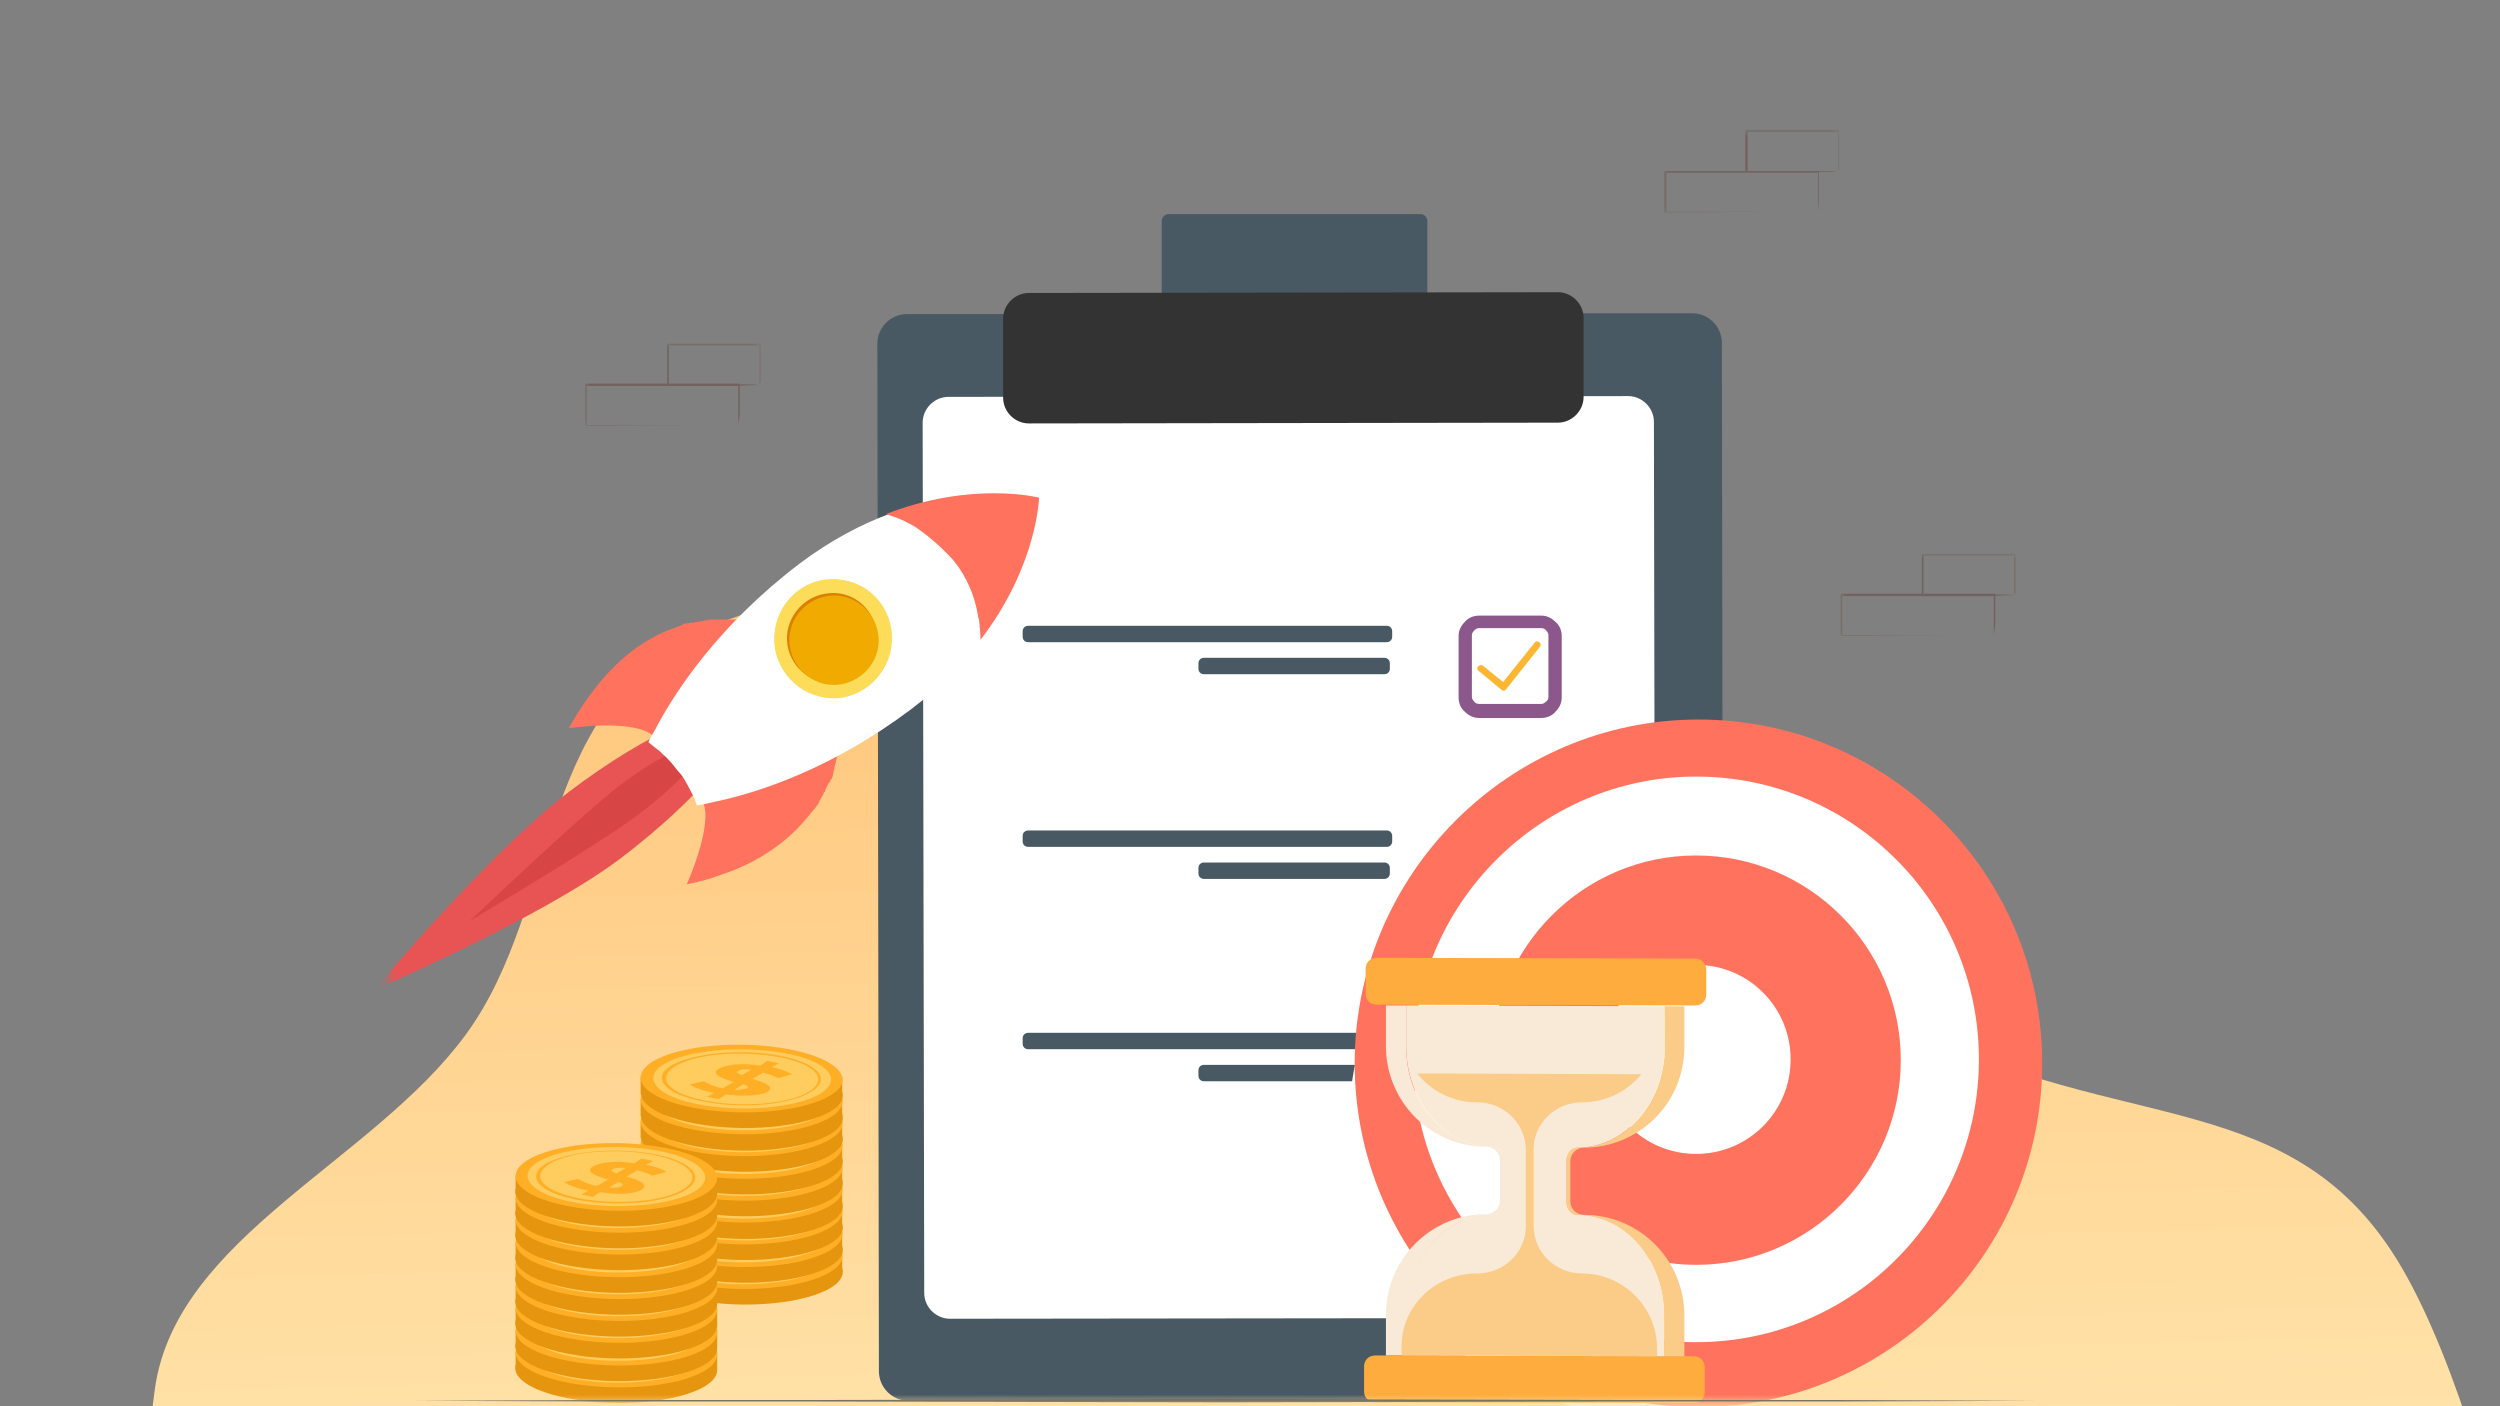 <svg width="320" height="180" fill="none" xmlns="http://www.w3.org/2000/svg"><rect width="100%" height="100%" fill="#808080" stroke="none"/><g clip-path="url(#a)"><path fill-rule="evenodd" clip-rule="evenodd" d="M331.685 246.417c-3.89 23.6-8.24 34.363-26.288 52.436-18.267 18.298-56.083 26.072-90.977 20.09-33.934-5.817-53.079-36.066-84.269-50.129-27.7-12.488-64.642-8.844-86.366-26.8-21.938-18.133-26.961-43.437-23.941-64.37 2.787-19.308 27.873-28.989 39.76-45.194 12.53-17.085 8.562-42.985 31.862-52.455 23.597-9.594 58.268-5.625 87.28 4.023 26.987 8.97 39.426 32.416 63.359 46.053 26.964 15.367 49.766 8.314 64.071 30.165 14.006 21.398 25.329 82.313 21.856 103.381l3.653-17.2Z" fill="url(#b)"/><mask id="c" style="mask-type:luminance" maskUnits="userSpaceOnUse" x="49" y="3" width="222" height="177"><path d="M270.4 3H49.7v176.5h220.7V3Z" fill="#fff"/></mask><g mask="url(#c)"><path d="M107.9 160.4H82v2.2h25.8v-2.2h.1Z" fill="#E6950E"/><path d="M101.1 158.9c-6.3-1.2-14.1-.5-17.5 1.6-3.4 2.1-1 4.7 5.3 5.9 6.3 1.2 14.1.5 17.5-1.6 3.3-2.1.9-4.7-5.3-5.9Z" fill="#E6950E"/><path d="M106.3 162.8c-3.4 2.1-11.2 2.8-17.5 1.6-6.3-1.2-8.6-3.8-5.3-5.9 3.4-2.1 11.2-2.8 17.5-1.6 6.3 1.2 8.7 3.8 5.3 5.9Z" fill="#FFAF26"/><path d="M105 162.5c-3 1.8-9.9 2.4-15.4 1.4s-7.6-3.4-4.6-5.2c3-1.8 9.9-2.4 15.4-1.4 5.5 1.1 7.6 3.4 4.6 5.2Z" fill="#FFCC5E"/><path d="M107.9 157.7H82v2.2h25.8v-2.2h.1Z" fill="#E6950E"/><path d="M101.1 156.1c-6.3-1.2-14.1-.5-17.5 1.6-3.4 2.1-1 4.7 5.3 5.9 6.3 1.2 14.1.5 17.5-1.6 3.3-2.1.9-4.7-5.3-5.9Z" fill="#E6950E"/><path d="M106.3 160c-3.4 2.1-11.2 2.8-17.5 1.6-6.3-1.2-8.6-3.8-5.3-5.9 3.4-2.1 11.2-2.8 17.5-1.6 6.3 1.2 8.7 3.8 5.3 5.9Z" fill="#FFAF26"/><path d="M105 159.7c-3 1.8-9.9 2.4-15.4 1.4s-7.6-3.4-4.6-5.2c3-1.8 9.9-2.4 15.4-1.4 5.5 1.1 7.6 3.4 4.6 5.2Z" fill="#FFCC5E"/><path d="M107.9 154.8H82v2.2h25.8v-2.2h.1Z" fill="#E6950E"/><path d="M101.1 153.2c-6.3-1.2-14.1-.5-17.5 1.6-3.4 2.1-1 4.7 5.3 5.9 6.3 1.2 14.1.5 17.5-1.6 3.3-2 .9-4.7-5.3-5.9Z" fill="#E6950E"/><path d="M106.3 157.1c-3.4 2.1-11.2 2.8-17.5 1.6-6.3-1.2-8.6-3.8-5.3-5.9 3.4-2.1 11.2-2.8 17.5-1.6 6.3 1.2 8.7 3.8 5.3 5.9Z" fill="#FFAF26"/><path d="M105 156.9c-3 1.8-9.9 2.4-15.4 1.4s-7.6-3.4-4.6-5.2c3-1.8 9.9-2.4 15.4-1.4s7.6 3.3 4.6 5.2Z" fill="#FFCC5E"/><path d="M107.9 152H82v2.2h25.8V152h.1Z" fill="#E6950E"/><path d="M101.1 150.5c-6.3-1.2-14.1-.5-17.5 1.6-3.4 2.1-1 4.7 5.3 5.9 6.3 1.2 14.1.5 17.5-1.6 3.3-2.1.9-4.8-5.3-5.9Z" fill="#E6950E"/><path d="M106.3 154.3c-3.4 2.1-11.2 2.8-17.5 1.6-6.3-1.2-8.6-3.8-5.3-5.9 3.4-2.1 11.2-2.8 17.5-1.6 6.3 1.2 8.7 3.9 5.3 5.9Z" fill="#FFAF26"/><path d="M105 154.1c-3 1.8-9.9 2.4-15.4 1.4s-7.6-3.4-4.6-5.2c3-1.8 9.9-2.4 15.4-1.4s7.6 3.3 4.6 5.2Z" fill="#FFCC5E"/><path d="M107.9 149.2H82v2.2h25.8v-2.2h.1Z" fill="#E6950E"/><path d="M101.1 147.6c-6.3-1.2-14.1-.5-17.5 1.6-3.4 2.1-1 4.7 5.3 5.9 6.3 1.2 14.1.5 17.5-1.6 3.3-2.1.9-4.7-5.3-5.9Z" fill="#E6950E"/><path d="M106.3 151.5c-3.4 2.1-11.2 2.8-17.5 1.6-6.3-1.2-8.6-3.8-5.3-5.9 3.4-2.1 11.2-2.8 17.5-1.6 6.3 1.2 8.7 3.8 5.3 5.9Z" fill="#FFAF26"/><path d="M105 151.2c-3 1.8-9.9 2.4-15.4 1.4s-7.6-3.4-4.6-5.2c3-1.8 9.9-2.4 15.4-1.4 5.5 1.1 7.6 3.4 4.6 5.2Z" fill="#FFCC5E"/><path d="M107.9 146.4H82v2.2h25.8v-2.2h.1Z" fill="#E6950E"/><path d="M101.1 144.8c-6.3-1.2-14.1-.5-17.5 1.6-3.4 2.1-1 4.7 5.3 5.9 6.3 1.2 14.1.5 17.5-1.6 3.3-2.1.9-4.7-5.3-5.9Z" fill="#E6950E"/><path d="M106.3 148.7c-3.4 2.1-11.2 2.8-17.5 1.6-6.3-1.2-8.6-3.8-5.3-5.9 3.4-2.1 11.2-2.8 17.5-1.6 6.3 1.2 8.7 3.8 5.3 5.9Z" fill="#FFAF26"/><path d="M105 148.4c-3 1.8-9.9 2.4-15.4 1.4s-7.6-3.4-4.6-5.2c3-1.8 9.9-2.4 15.4-1.4 5.5 1.1 7.6 3.4 4.6 5.2Z" fill="#FFCC5E"/><path d="M107.9 143.5H82v2.2h25.8v-2.2h.1Z" fill="#E6950E"/><path d="M101.1 141.9c-6.3-1.2-14.1-.5-17.5 1.6-3.4 2.1-1 4.7 5.3 5.9 6.3 1.2 14.1.5 17.5-1.6 3.3-2 .9-4.7-5.3-5.9Z" fill="#E6950E"/><path d="M106.3 145.8c-3.4 2.1-11.2 2.8-17.5 1.6-6.3-1.2-8.6-3.8-5.3-5.9 3.4-2.1 11.2-2.8 17.5-1.6 6.3 1.2 8.7 3.9 5.3 5.9Z" fill="#FFAF26"/><path d="M105 145.6c-3 1.8-9.9 2.4-15.4 1.4s-7.6-3.4-4.6-5.2c3-1.8 9.9-2.4 15.4-1.4s7.6 3.3 4.6 5.2Z" fill="#FFCC5E"/><path d="M107.9 140.7H82v2.2h25.8v-2.2h.1Z" fill="#E6950E"/><path d="M101.1 139.2c-6.3-1.2-14.1-.5-17.5 1.6-3.4 2.1-1 4.7 5.3 5.9 6.3 1.2 14.1.5 17.5-1.6 3.3-2.1.9-4.8-5.3-5.9Z" fill="#E6950E"/><path d="M106.3 143c-3.4 2.1-11.2 2.8-17.5 1.6-6.3-1.2-8.6-3.8-5.3-5.9 3.4-2.1 11.2-2.8 17.5-1.6 6.3 1.2 8.7 3.9 5.3 5.9Z" fill="#FFAF26"/><path d="M105 142.8c-3 1.8-9.9 2.4-15.4 1.4S82 140.8 85 139c3-1.8 9.9-2.4 15.4-1.4s7.6 3.4 4.6 5.2Z" fill="#FFCC5E"/><path d="M107.9 137.9H82v2.2h25.8v-2.2h.1Z" fill="#E6950E"/><path d="M101.1 136.3c-6.3-1.2-14.1-.5-17.5 1.6-3.4 2.1-1 4.7 5.3 5.9 6.3 1.2 14.1.5 17.5-1.6 3.3-2 .9-4.7-5.3-5.9Z" fill="#E6950E"/><path d="M106.3 140.2c-3.4 2.1-11.2 2.8-17.5 1.6-6.3-1.2-8.6-3.8-5.3-5.9 3.4-2.1 11.2-2.8 17.5-1.6 6.3 1.2 8.7 3.9 5.3 5.9Z" fill="#FFAF26"/><path d="M105 140c-3 1.8-9.9 2.4-15.4 1.4S82 138 85 136.2c3-1.8 9.9-2.4 15.4-1.4s7.6 3.3 4.6 5.2Z" fill="#FFCC5E"/><path d="M90.1 141c-5-.9-6.8-3-4.2-4.6 2.7-1.6 8.9-2.2 13.8-1.3 4.901.9 6.801 3 4.201 4.6-2.6 1.7-8.8 2.3-13.8 1.3Zm9.5-5.7c-4.7-.9-10.7-.4-13.2 1.2s-.8 3.5 4 4.4c4.7.9 10.701.4 13.201-1.2s.7-3.6-4-4.4Z" fill="#FFAF26"/><path d="m92.9 140.1-.9.6-1.5-.3.9-.5c-1.5-.3-2.6-.7-3.1-1.1l1.8-.4c.5.3 1.3.7 2.4.9l1.4-.8c-1.5-.5-3-1-1.9-1.7.9-.5 2.8-.8 5.3-.4l.9-.6 1.5.3-.9.5c1.1.2 2 .6 2.6.9l-1.8.5c-.5-.3-1.2-.5-1.9-.7l-1.4.8c1.5.4 3 1 1.9 1.7-.9.4-2.8.6-5.3.3Zm2.7-.8c.3-.2 0-.4-.5-.5l-1.1.7c.8 0 1.4-.1 1.6-.2Zm-.6-1.7 1.2-.7c-.9-.1-1.5 0-1.7.2-.4.1-.1.3.5.5Z" fill="#FFAF26"/><path d="M91.8 173H66v2.2h25.8V173Z" fill="#E6950E"/><path d="M85 171.5c-6.3-1.2-14.1-.5-17.5 1.6-3.4 2.1-1 4.7 5.3 5.9 6.3 1.2 14.1.5 17.5-1.6 3.3-2.1 1-4.7-5.3-5.9Z" fill="#E6950E"/><path d="M90.3 175.4c-3.4 2.1-11.2 2.8-17.5 1.6-6.3-1.2-8.6-3.8-5.3-5.9 3.4-2.1 11.2-2.8 17.5-1.6 6.3 1.2 8.6 3.8 5.3 5.9Z" fill="#FFAF26"/><path d="M88.9 175.1c-3 1.8-9.9 2.4-15.4 1.4s-7.6-3.4-4.6-5.2c3-1.8 9.9-2.4 15.4-1.4 5.5 1.1 7.6 3.4 4.6 5.2Z" fill="#FFCC5E"/><path d="M91.8 170.2H66v2.2h25.8v-2.2Z" fill="#E6950E"/><path d="M85 168.7c-6.3-1.2-14.1-.5-17.5 1.6-3.4 2.1-1 4.7 5.3 5.9 6.3 1.2 14.1.5 17.5-1.6 3.3-2.1 1-4.7-5.3-5.9Z" fill="#E6950E"/><path d="M90.3 172.6c-3.4 2.1-11.2 2.8-17.5 1.6-6.3-1.2-8.6-3.8-5.3-5.9 3.4-2.1 11.2-2.8 17.5-1.6 6.3 1.2 8.6 3.8 5.3 5.9Z" fill="#FFAF26"/><path d="M88.9 172.3c-3 1.8-9.9 2.4-15.4 1.4s-7.6-3.4-4.6-5.2c3-1.8 9.9-2.4 15.4-1.4 5.5 1.1 7.6 3.4 4.6 5.2Z" fill="#FFCC5E"/><path d="M91.8 167.4H66v2.2h25.8v-2.2Z" fill="#E6950E"/><path d="M85 165.8c-6.3-1.2-14.1-.5-17.5 1.6-3.4 2.1-1 4.7 5.3 5.9 6.3 1.2 14.1.5 17.5-1.6 3.3-2.1 1-4.7-5.3-5.9Z" fill="#E6950E"/><path d="M90.3 169.7c-3.4 2.1-11.2 2.8-17.5 1.6-6.3-1.2-8.6-3.8-5.3-5.9 3.4-2.1 11.2-2.8 17.5-1.6 6.3 1.2 8.6 3.8 5.3 5.9Z" fill="#FFAF26"/><path d="M88.9 169.4c-3 1.8-9.9 2.4-15.4 1.4s-7.6-3.4-4.6-5.2c3-1.8 9.9-2.4 15.4-1.4 5.5 1.1 7.6 3.4 4.6 5.2Z" fill="#FFCC5E"/><path d="M91.8 164.6H66v2.2h25.8v-2.2Z" fill="#E6950E"/><path d="M85 163c-6.3-1.2-14.1-.5-17.5 1.6-3.4 2.1-1 4.7 5.3 5.9 6.3 1.2 14.1.5 17.5-1.6 3.3-2.1 1-4.7-5.3-5.9Z" fill="#E6950E"/><path d="M90.3 166.9c-3.4 2.1-11.2 2.8-17.5 1.6-6.3-1.2-8.6-3.8-5.3-5.9 3.4-2.1 11.2-2.8 17.5-1.6 6.3 1.2 8.6 3.8 5.3 5.9Z" fill="#FFAF26"/><path d="M88.9 166.6c-3 1.8-9.9 2.4-15.4 1.4s-7.6-3.4-4.6-5.2c3-1.8 9.9-2.4 15.4-1.4 5.5 1.1 7.6 3.4 4.6 5.2Z" fill="#FFCC5E"/><path d="M91.8 161.7H66v2.2h25.8v-2.2Z" fill="#E6950E"/><path d="M85 160.2c-6.3-1.2-14.1-.5-17.5 1.6-3.4 2.1-1 4.7 5.3 5.9 6.3 1.2 14.1.5 17.5-1.6 3.3-2.1 1-4.7-5.3-5.9Z" fill="#E6950E"/><path d="M90.3 164.1c-3.4 2.1-11.2 2.8-17.5 1.6-6.3-1.2-8.6-3.8-5.3-5.9 3.4-2.1 11.2-2.8 17.5-1.6 6.3 1.2 8.6 3.8 5.3 5.9Z" fill="#FFAF26"/><path d="M88.9 163.8c-3 1.8-9.9 2.4-15.4 1.4s-7.6-3.4-4.6-5.2c3-1.8 9.9-2.4 15.4-1.4 5.5 1.1 7.6 3.4 4.6 5.2Z" fill="#FFCC5E"/><path d="M91.8 158.9H66v2.2h25.8v-2.2Z" fill="#E6950E"/><path d="M85 157.4c-6.3-1.2-14.1-.5-17.5 1.6-3.4 2.1-1 4.7 5.3 5.9 6.3 1.2 14.1.5 17.5-1.6 3.3-2.1 1-4.7-5.3-5.9Z" fill="#E6950E"/><path d="M90.3 161.3c-3.4 2.1-11.2 2.8-17.5 1.6-6.3-1.2-8.6-3.8-5.3-5.9 3.4-2.1 11.2-2.8 17.5-1.6 6.3 1.2 8.6 3.8 5.3 5.9Z" fill="#FFAF26"/><path d="M88.9 161c-3 1.8-9.9 2.4-15.4 1.4s-7.6-3.4-4.6-5.2c3-1.8 9.9-2.4 15.4-1.4 5.5 1.1 7.6 3.4 4.6 5.2Z" fill="#FFCC5E"/><path d="M91.8 156.1H66v2.2h25.8v-2.2Z" fill="#E6950E"/><path d="M85 154.5c-6.3-1.2-14.1-.5-17.5 1.6-3.4 2.1-1 4.7 5.3 5.9 6.3 1.2 14.1.5 17.5-1.6 3.3-2.1 1-4.7-5.3-5.9Z" fill="#E6950E"/><path d="M90.3 158.4c-3.4 2.1-11.2 2.8-17.5 1.6-6.3-1.2-8.6-3.8-5.3-5.9 3.4-2.1 11.2-2.8 17.5-1.6 6.3 1.2 8.6 3.8 5.3 5.9Z" fill="#FFAF26"/><path d="M88.9 158.1c-3 1.8-9.9 2.4-15.4 1.4s-7.6-3.4-4.6-5.2c3-1.8 9.9-2.4 15.4-1.4 5.5 1.1 7.6 3.4 4.6 5.2Z" fill="#FFCC5E"/><path d="M91.8 153.3H66v2.2h25.8v-2.2Z" fill="#E6950E"/><path d="M85 151.7c-6.3-1.2-14.1-.5-17.5 1.6-3.4 2.1-1 4.7 5.3 5.9 6.3 1.2 14.1.5 17.5-1.6 3.3-2.1 1-4.7-5.3-5.9Z" fill="#E6950E"/><path d="M90.3 155.6c-3.4 2.1-11.2 2.8-17.5 1.6-6.3-1.2-8.6-3.8-5.3-5.9 3.4-2.1 11.2-2.8 17.5-1.6 6.3 1.2 8.6 3.8 5.3 5.9Z" fill="#FFAF26"/><path d="M88.9 155.3c-3 1.8-9.9 2.4-15.4 1.4s-7.6-3.4-4.6-5.2c3-1.8 9.9-2.4 15.4-1.4 5.5 1.1 7.6 3.4 4.6 5.2Z" fill="#FFCC5E"/><path d="M91.8 150.5H66v2.2h25.8v-2.2Z" fill="#E6950E"/><path d="M85 148.9c-6.3-1.2-14.1-.5-17.5 1.6-3.4 2.1-1 4.7 5.3 5.9 6.3 1.2 14.1.5 17.5-1.6 3.3-2.1 1-4.7-5.3-5.9Z" fill="#E6950E"/><path d="M90.3 152.8c-3.4 2.1-11.2 2.8-17.5 1.6-6.3-1.2-8.6-3.8-5.3-5.9 3.4-2.1 11.2-2.8 17.5-1.6 6.3 1.2 8.6 3.8 5.3 5.9Z" fill="#FFAF26"/><path d="M88.9 152.5c-3 1.8-9.9 2.4-15.4 1.4s-7.6-3.4-4.6-5.2c3-1.8 9.9-2.4 15.4-1.4 5.5 1.1 7.6 3.4 4.6 5.2Z" fill="#FFCC5E"/><path d="M74 153.6c-5-.9-6.8-3-4.2-4.6 2.7-1.6 8.9-2.2 13.8-1.3 5 .9 6.8 3 4.2 4.6-2.6 1.7-8.8 2.2-13.8 1.3Zm9.5-5.8c-4.7-.9-10.7-.4-13.2 1.2s-.8 3.5 4 4.4c4.7.9 10.7.4 13.2-1.2 2.5-1.5.7-3.5-4-4.4Z" fill="#FFAF26"/><path d="m76.8 152.6-.9.6-1.5-.3.9-.5c-1.5-.3-2.6-.7-3.1-1.1l1.8-.4c.5.3 1.3.7 2.4.9l1.4-.8c-1.5-.5-3-1-1.9-1.7.9-.5 2.8-.8 5.3-.4l.9-.6 1.5.3-.9.5c1.1.2 2 .5 2.6.9l-1.8.5c-.5-.3-1.2-.5-1.9-.7l-1.4.8c1.5.4 3 1 1.9 1.7-.9.5-2.7.7-5.3.3Zm2.8-.8c.3-.2 0-.4-.5-.5l-1.1.7c.7.1 1.3 0 1.6-.2Zm-.7-1.6 1.2-.7c-.9-.1-1.5 0-1.7.2-.3.1 0 .3.5.5Z" fill="#FFAF26"/><path fill-rule="evenodd" clip-rule="evenodd" d="M182.7 39.3v-11c0-.5-.4-.9-.9-.9h-32.2c-.5 0-.9.4-.9.9v11c0 .5.4.9.9.9h-33.5c-2.1 0-3.8 1.7-3.8 3.8l.2 131.5c0 2.1 1.7 3.8 3.8 3.8l100.5-.1c2.1 0 3.8-1.7 3.8-3.8l-.2-131.5c0-2.1-1.7-3.8-3.8-3.8h-34.8c.5.1.9-.3.9-.8Z" fill="#495963"/><path fill-rule="evenodd" clip-rule="evenodd" d="M118.301 165.5c0 1.8 1.5 3.3 3.3 3.3l87-.1c1.8 0 3.3-1.5 3.3-3.3l-.2-111.4c0-1.8-1.5-3.3-3.3-3.3l-87 .1c-1.8 0-3.3 1.5-3.3 3.3l.2 111.4Z" fill="#fff"/><path d="M188.7 80.7c.2-.2.4-.3.6-.3h8c.2 0 .5.1.6.3.2.2.3.4.3.6v7.9c0 .2-.1.5-.3.6-.2.2-.4.3-.6.3h-8c-.2 0-.5-.1-.6-.3-.2-.2-.3-.4-.3-.6v-7.9c0-.2.1-.4.3-.6Zm-2 8.6c0 .7.3 1.4.8 1.8.5.5 1.1.8 1.8.8h8c.7 0 1.4-.3 1.8-.8.5-.5.8-1.1.8-1.8v-7.9c0-.7-.3-1.4-.8-1.8-.5-.5-1.1-.8-1.8-.8h-8c-.7 0-1.4.3-1.8.8-.5.5-.8 1.1-.8 1.8v7.9Z" fill="#8C578B"/><path d="M188.7 106.8c.2-.2.4-.3.6-.3h8c.2 0 .5.1.6.3.2.2.3.4.3.6v7.9c0 .2-.1.5-.3.6-.2.2-.4.3-.6.3h-8c-.2 0-.5-.1-.6-.3-.2-.2-.3-.4-.3-.6v-7.9c.1-.2.1-.4.3-.6Zm-2 8.6c0 .7.3 1.4.8 1.8.5.5 1.1.8 1.8.8h8c.7 0 1.4-.3 1.8-.8.5-.5.8-1.1.8-1.8v-7.9c0-.7-.3-1.4-.8-1.8-.5-.5-1.1-.8-1.8-.8h-8c-.7 0-1.4.3-1.8.8-.5.5-.8 1.1-.8 1.8v7.9Z" fill="#612F61"/><path d="M188.7 132.4c.2-.2.4-.3.6-.3h8c.2 0 .5.1.6.3.2.2.3.4.3.6v7.9c0 .2-.1.5-.3.6-.2.2-.4.3-.6.3h-8c-.2 0-.5-.1-.6-.3-.2-.2-.3-.4-.3-.6V133l.3-.6Zm-1.9 8.6c0 .7.3 1.4.8 1.8.5.5 1.1.8 1.8.8h8c.7 0 1.4-.3 1.8-.8.5-.5.8-1.1.8-1.8v-7.9c0-.7-.3-1.4-.8-1.8-.5-.5-1.1-.8-1.8-.8h-8c-.7 0-1.4.3-1.8.8-.5.5-.8 1.1-.8 1.8v7.9Z" fill="#8C578B"/><path d="M189.2 85.3c-.2.2-.1.5.1.6l2.9 2.4c.2.2.5.1.6-.1l4.3-5.4c.2-.2.1-.5-.1-.6-.2-.2-.5-.1-.6.1l-4 5-2.6-2.1c-.2-.1-.4-.1-.6.1ZM189.3 111.4c-.2.2-.1.5.1.6l2.9 2.4c.2.2.5.1.6-.1l4.3-5.4c.2-.2.1-.5-.1-.6-.2-.2-.5-.1-.6.1l-4 5-2.6-2.1c-.1-.1-.4-.1-.6.1ZM197 133.3c-.2-.2-.6-.2-.8 0l-2.8 2.8-2.8-2.8c-.2-.2-.6-.2-.8 0-.2.2-.2.6 0 .8l2.8 2.8-2.8 2.8c-.2.2-.2.6 0 .8.2.2.6.2.8 0l2.8-2.8 2.8 2.8c.2.2.6.2.8 0 .2-.2.2-.6 0-.8l-2.8-2.8 2.8-2.8c.3-.2.3-.5 0-.8Z" fill="#FDB632"/><path fill-rule="evenodd" clip-rule="evenodd" d="M177.5 80.1h-45.9c-.4 0-.7.3-.7.7v.7c0 .4.3.7.7.7h45.9c.4 0 .7-.3.7-.7v-.7c0-.4-.3-.7-.7-.7ZM177.2 84.2h-23.1c-.4 0-.7.3-.7.7v.7c0 .4.3.7.7.7h23.1c.4 0 .7-.3.7-.7v-.7c0-.4-.3-.7-.7-.7ZM177.5 106.3h-45.9c-.4 0-.7.3-.7.7v.7c0 .4.3.7.7.7h45.9c.4 0 .7-.3.7-.7v-.7c0-.4-.3-.7-.7-.7ZM177.2 110.4h-23.1c-.4 0-.7.3-.7.7v.7c0 .4.3.7.7.7h23.1c.4 0 .7-.3.7-.7v-.7c0-.4-.3-.7-.7-.7ZM177.5 132.2h-45.9c-.4 0-.7.3-.7.7v.7c0 .4.3.7.7.7h45.9c.4 0 .7-.3.7-.7v-.7c0-.4-.3-.7-.7-.7ZM177.2 136.3h-23.1c-.4 0-.7.3-.7.7v.7c0 .4.3.7.7.7h23.1c.4 0 .7-.3.7-.7v-.7c0-.4-.3-.7-.7-.7Z" fill="#495963"/><path fill-rule="evenodd" clip-rule="evenodd" d="M128.4 50.9c0 1.8 1.5 3.3 3.3 3.3l67.7-.1c1.8 0 3.3-1.5 3.3-3.3V40.7c0-1.8-1.5-3.3-3.3-3.3l-67.7.1c-1.8 0-3.3 1.5-3.3 3.3v10.1Z" fill="#333"/><path fill-rule="evenodd" clip-rule="evenodd" d="M210 106.5c20.6 0 37.3 16.7 37.3 37.3 0 20.6-16.7 37.2-37.3 37.2-20.6 0-37.3-16.7-37.3-37.3 0-20.6 16.7-37.2 37.3-37.2Z" fill="#fff"/><path fill-rule="evenodd" clip-rule="evenodd" d="M217.4 92.1c24.3 0 44 19.7 44 44s-19.7 44-44 44-44-19.7-44-44c0-24.2 19.8-44 44-44Z" fill="#FF725E"/><path fill-rule="evenodd" clip-rule="evenodd" d="M217.1 99.4c20 0 36.2 16.2 36.2 36.2 0 20-16.2 36.2-36.2 36.2-20 0-36.2-16.2-36.2-36.2 0-19.9 16.3-36.2 36.2-36.2Z" fill="#fff"/><path fill-rule="evenodd" clip-rule="evenodd" d="M217.1 109.5c14.4 0 26.2 11.7 26.2 26.2 0 14.4-11.7 26.2-26.2 26.2-14.4 0-26.2-11.7-26.2-26.2.1-14.5 11.8-26.2 26.2-26.2Z" fill="#FF725E"/><path fill-rule="evenodd" clip-rule="evenodd" d="M217.1 123.5c6.7 0 12.1 5.4 12.1 12.1 0 6.7-5.4 12.1-12.1 12.1-6.7 0-12.1-5.4-12.1-12.1 0-6.7 5.5-12.1 12.1-12.1Z" fill="#fff"/><path d="m217 122.7-40.8-.1c-.8 0-1.4.6-1.4 1.4v3.2c0 .8.6 1.4 1.4 1.4l40.8.1c.8 0 1.4-.6 1.4-1.4v-3.2c0-.7-.6-1.4-1.4-1.4ZM216.801 173.6l-40.8-.1c-.8 0-1.4.6-1.4 1.4v3.2c0 .8.6 1.4 1.4 1.4l40.8.1c.8 0 1.4-.6 1.4-1.4V175c0-.8-.6-1.4-1.4-1.4Z" fill="#FEAC3E"/><path d="M191.1 146.8c-6.2 0-11.2-5.8-11.1-12.9v-5.2h-2.6v5.2c0 7.1 5.7 12.9 12.9 12.9.9 0 1.7.8 1.7 1.7v5.2c0 .9-.8 1.7-1.7 1.7-7.1 0-12.9 5.7-12.9 12.9v5.2h2.6v-5.2c0-7.1 5-12.9 11.2-12.9.8 0 1.4-.7 1.4-1.7v-5.2c-.1-.9-.7-1.7-1.5-1.7Z" fill="#F9EAD7"/><path d="M213.1 134c0 7.1-5 12.9-11.2 12.9-.8 0-1.4.7-1.4 1.7v5.2c0 .9.6 1.7 1.4 1.7 6.1 0 11.1 5.8 11.1 12.9v5.2h2.6v-5.2c0-7.1-5.7-12.9-12.9-12.9-.9 0-1.7-.8-1.7-1.7v-5.2c0-.9.8-1.7 1.7-1.7 7.1 0 12.9-5.7 12.9-12.9v-5.2H213l.1 5.2Z" fill="#FACC88"/><path d="M180 133.9c0 7.1 4.9 12.9 11.1 12.9.8 0 1.4.8 1.4 1.7v5.2c0 .9-.6 1.7-1.4 1.7-6.1 0-11.1 5.7-11.2 12.9v5.2l33.1.1v-5.2c0-7.1-4.9-12.9-11.1-12.9-.8 0-1.4-.8-1.4-1.7v-5.2c0-.9.6-1.7 1.4-1.7 6.1 0 11.1-5.7 11.2-12.9v-5.2l-33.1-.1v5.2Z" fill="#F9EAD7"/><path d="M202.5 163c-3.4 0-6.2-2.7-6.2-6.1v-9.8c0-3.3 2.8-6 6.2-6 3.1 0 5.8-1.4 7.6-3.6l-28.7-.1c1.7 2.2 4.5 3.7 7.6 3.7h.1c3.4 0 6.2 2.7 6.2 6.1v9.8c0 3.3-2.8 6-6.2 6h-.1c-5.3 0-9.6 4.2-9.6 9.3v1.2l32.7.1v-1.2c-.1-5.2-4.4-9.4-9.6-9.4Z" fill="#FACC88"/><path d="M79.4 109.9c-10.1 7.6-31.5 16.8-31.5 16.8s14.9-17.8 25-25.4c10-7.6 19.7-11.8 21.5-9.4 1.7 2.4-5 10.4-15 18Z" fill="#E85454"/><path d="M81.8 104.2c-5 3.8-21.7 13.7-21.7 13.7s14-13.3 19-17.2c5-3.8 9.7-6.1 10.4-5.2.9 1-2.6 4.8-7.7 8.7Z" fill="#D84545"/><path d="m84.1 94.5.3-.4 1.9-2.5.8-1.1.1.1 8.5-11.1h-.1l.1-.1s-.3-.1-.8-.1H91c-.2 0-.3 0-.5.1h-.1c-.1 0-.3 0-.4.1h-.2c-.2 0-.3.1-.5.1h-.1c-.1 0-.3.1-.5.1h-.2c-.2 0-.4.1-.6.1h-.1c-.2 0-.3.1-.5.2-.1 0-.1 0-.2.1-.2.1-.4.1-.6.2-1.2.4-2.5 1-3.8 1.8-2.5 1.5-5.1 3.9-7.5 7.3-.8 1.1-1.6 2.4-2.4 3.8 0 0 8.1-1.2 10.7.9.3.2.5.3.6.4ZM89.7 102.2l.4-.2 2.9-1.2 1.3-.5s0-.1-.1-.1l13.1-5.1v.1h.1s0 .3-.1.8v.3c0 .1 0 .2-.1.3v.1c0 .1 0 .2-.1.3v.1c0 .1-.1.2-.1.3v.1c0 .1 0 .2-.1.3v.1c0 .1-.1.2-.1.4v.1c0 .1-.1.2-.1.3v.1c0 .1-.1.3-.1.4v.1c0 .1-.1.2-.1.3 0 0 0 .1-.1.1-.1.1-.1.3-.2.4 0 0 0 .1-.1.1-.1.1-.1.2-.2.4 0 0-.1.1-.1.2-.1.2-.2.3-.2.5 0 0 0 .1-.1.1-.1.1-.1.3-.2.4 0 0-.1.1-.1.2-.1.2-.2.3-.3.5v.1c-.1.2-.2.3-.3.5l-.1.1c-.1.2-.2.3-.4.5-.8 1-1.7 2.1-2.8 3.1-2.2 2-5.1 3.9-9.1 5.2-1.3.5-2.8.9-4.3 1.2 0 0 3.4-7.5 2.1-10.5-.1-.2-.2-.4-.3-.5Z" fill="#FF725E"/><path d="M116.6 90.8c-10 7.5-19.3 10.6-25 11.8-.9.2-1.7.4-2.4.5-.3-1-.8-1.9-1.3-2.8-.3-.6-.7-1.2-1.2-1.7-.6-.8-1.2-1.5-1.9-2.1l-.3-.3-.9-.7c-.2-.2-.4-.3-.6-.5.2-.5.5-1 .8-1.5 2.6-5 8.2-13.5 18.6-21.4 16-12 30.6-8.3 30.6-8.3s-.4 14.9-16.4 27Z" fill="#fff"/><path d="M133 63.7s-8.5-2.2-19.6 2.1c.4.1.8.3 1.2.4.8.3 1.6.7 2.3 1.1.7.4 3.2 2.2 5.2 4.5 1.7 2.1 2.7 4.6 3.1 7.1 0 .1 0 .2.1.3.1.9.2 1.8.2 2.7 7.3-9.5 7.5-18.2 7.5-18.2Z" fill="#FF725E"/><path d="M114.101 80.6c.6 4.1-2.2 8-6.3 8.7-4.1.6-7.9-2.2-8.6-6.3-.6-4.1 2.2-8 6.3-8.7 4.2-.7 8 2.1 8.6 6.3Z" fill="#FCDC59"/><path d="M111.601 76c-1.6-1.4-3.8-2.1-6.1-1.8-4.1.6-6.9 4.5-6.3 8.6.1.9.4 1.7.8 2.4 3.9-3.1 7.7-6.2 11.6-9.2Z" fill="#FCDC59"/><path d="M112.2 80.8c.5 3.1-1.7 6.1-4.8 6.6-3.1.5-6.1-1.7-6.6-4.8-.5-3.1 1.7-6.1 4.8-6.6 3.2-.6 6.1 1.6 6.6 4.8Z" fill="#DA8100"/><path d="M112.4 81.1c.5 3.1-1.7 6-4.8 6.5-3.1.5-6-1.7-6.5-4.8-.5-3.1 1.7-6 4.8-6.5 3.1-.5 6 1.7 6.5 4.8Z" fill="#F0AA00"/><mask id="d" style="mask-type:luminance" maskUnits="userSpaceOnUse" x="74" y="44" width="24" height="11"><path d="M97.2 44H74.8v10.6h22.4V44Z" fill="#fff"/></mask><g mask="url(#d)" fill="#73625C"><path d="M94.5 54.5V49.3l.1.1H75l.1-.1v5.2l-.1-.1h14l-14 .1h-.1v-5.3l.1-.1H94.7V53l-.2 1.5c.1 0 .1 0 0 0Z"/><path d="M97.2 49.3V44.1l.1.1H85.5l.1-.1v5.2l-.1-.1h10.9l.8.1h-.8l-2.4.1h-8.6v-5.3l.1-.1h11.9v4.9c-.2.2-.2.3-.2.4Z"/></g><mask id="e" style="mask-type:luminance" maskUnits="userSpaceOnUse" x="235" y="71" width="23" height="11"><path d="M257.9 71h-22.4v10.6h22.4V71Z" fill="#fff"/></mask><g mask="url(#e)" fill="#73625C"><path d="M255.201 81.4V76.2l.1.1h-19.6l.1-.1v5.2l-.1-.1h14l-14 .1h-.1v-5.3l.1-.1H255.401v3.9l-.2 1.5Z"/><path d="M257.8 76.2V71l.1.1h-11.8l.1-.1v5.2l-.1-.1H257l.8.1h-.8l-2.4.1H246V71l.1-.1H258v4.9c-.1.2-.1.3-.2.4Z"/></g><mask id="f" style="mask-type:luminance" maskUnits="userSpaceOnUse" x="213" y="16" width="23" height="12"><path d="M235.4 16.7H213v10.6h22.4V16.7Z" fill="#fff"/></mask><g mask="url(#f)" fill="#73625C"><path d="M232.7 27.2V22l.1.1h-19.6l.1-.1v5.2l-.1-.1h14l-14 .1h-.2V22l.1-.1H232.8v3.9l-.1 1.4Z"/><path d="M235.3 22c0-.1 0-.1 0 0V16.8l.1.1h-11.8l.1-.1V22l-.1-.1h10.9l.8.1h-11.9v-5.3l.1-.1h11.9v4.9c0 .2-.1.4-.1.5Z"/></g><path d="m52.8 179.3 26-.1h26l52-.1 52 .1h26l26 .1-26 .1h-26l-52 .1-52-.1h-26l-26-.1Z" fill="#263238"/></g></g><defs><linearGradient id="b" x1="222.735" y1="86.106" x2="226.236" y2="229.137" gradientUnits="userSpaceOnUse"><stop stop-color="#FFC980"/><stop offset="1" stop-color="#FFEEBC"/></linearGradient><clipPath id="a"><path fill="#fff" d="M0 0h320v180H0z"/></clipPath></defs></svg>
